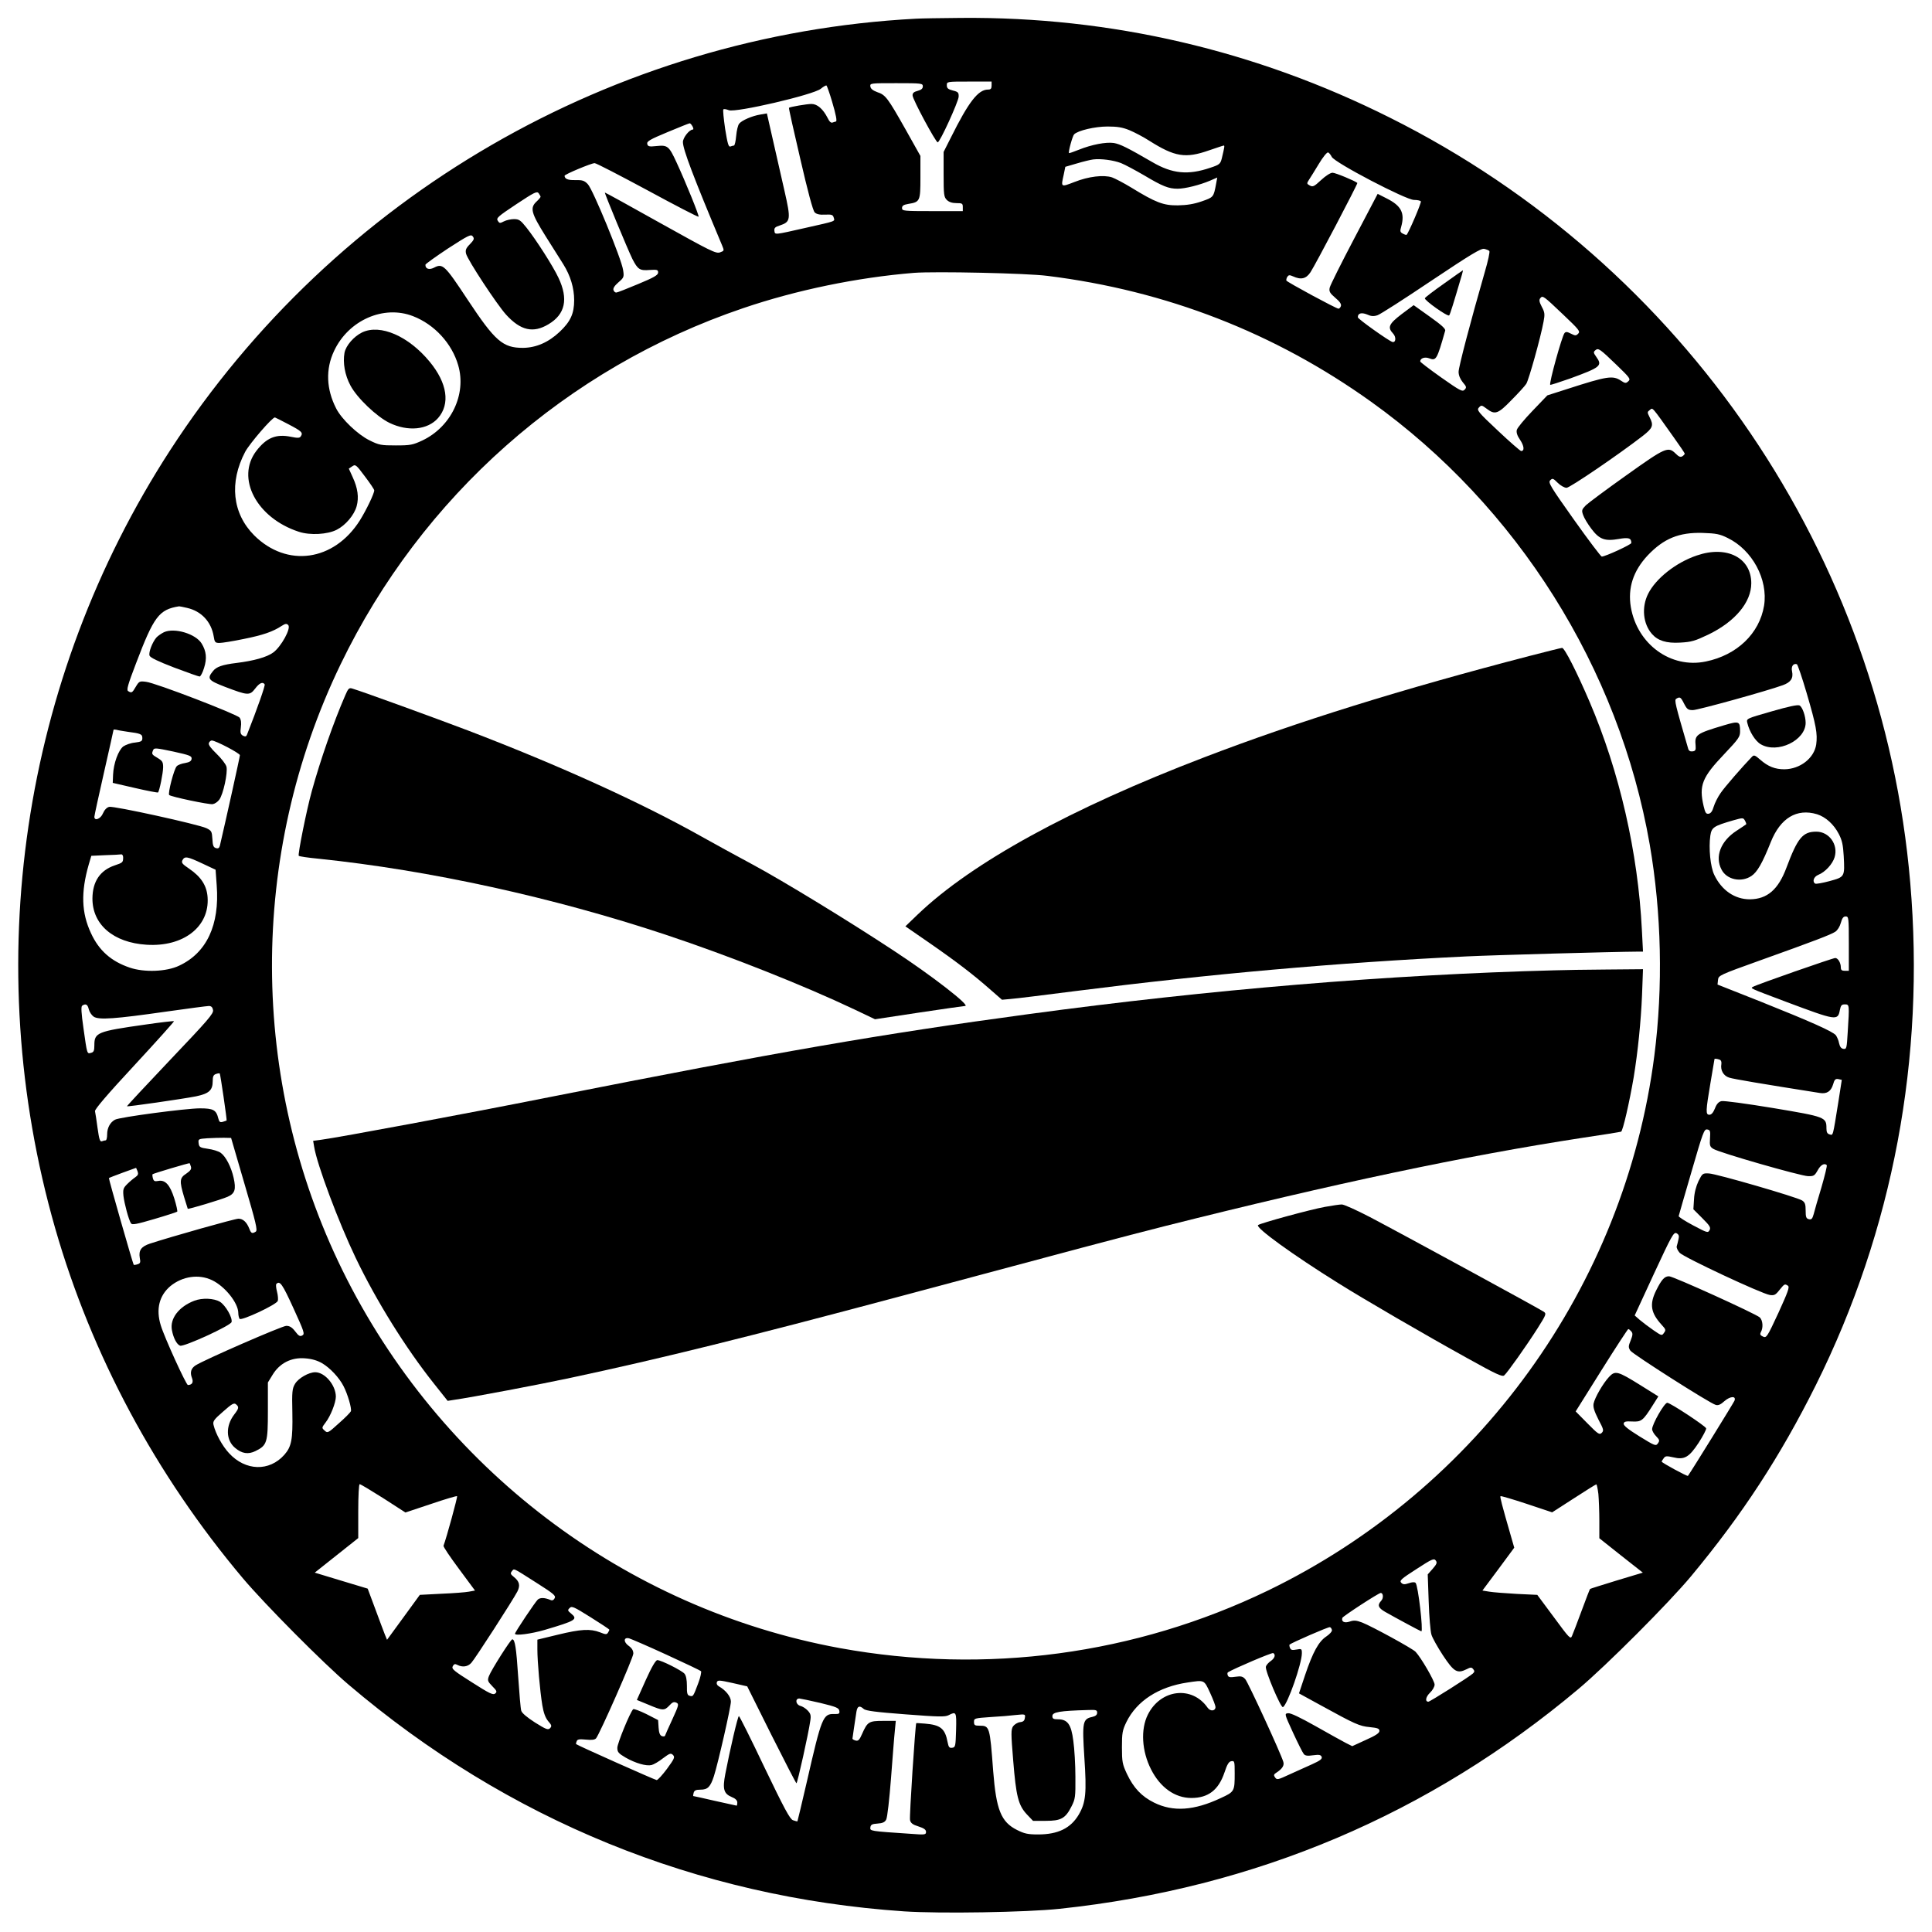 <?xml version="1.0" standalone="no"?>
<!DOCTYPE svg PUBLIC "-//W3C//DTD SVG 20010904//EN"
 "http://www.w3.org/TR/2001/REC-SVG-20010904/DTD/svg10.dtd">
<svg version="1.0" xmlns="http://www.w3.org/2000/svg"
 width="1208pt" height="1208pt" viewBox="0 0 1208 1208"
 preserveAspectRatio="xMidYMid meet">
<g transform="translate(0,1208) scale(0.1,-0.1)"
fill="#000000" stroke="none">
<path d="M5725 11963 c-1889 -100 -3629 -1107 -4661 -2698 -930 -1435 -1193
-3212 -719 -4865 228 -793 629 -1542 1175 -2190 137 -162 501 -529 659 -663
995 -847 2181 -1330 3474 -1418 226 -15 765 -6 972 16 1225 130 2312 591 3245
1375 174 146 565 538 704 705 320 385 557 748 780 1195 482 969 684 2043 590
3140 -174 2045 -1410 3863 -3253 4784 -842 422 -1746 632 -2681 624 -124 -1
-252 -3 -285 -5z m475 -418 c0 -19 -5 -25 -22 -25 -62 0 -121 -76 -233 -301
l-45 -89 0 -140 c0 -127 2 -142 20 -160 13 -13 33 -20 60 -20 36 0 40 -2 40
-25 l0 -25 -190 0 c-180 0 -190 1 -190 19 0 15 10 21 39 26 74 12 76 17 76
167 l0 133 -93 166 c-112 198 -125 216 -177 233 -27 10 -41 21 -43 35 -3 21 0
21 162 21 159 0 166 -1 166 -20 0 -14 -10 -22 -32 -28 -24 -6 -33 -14 -32 -29
0 -24 145 -293 157 -293 14 0 129 253 131 285 1 26 -3 31 -36 39 -30 8 -38 14
-38 33 0 23 0 23 140 23 l140 0 0 -25z m-998 -98 c26 -87 33 -127 24 -127 -2
0 -11 -3 -20 -6 -10 -4 -20 5 -31 28 -29 57 -65 88 -101 88 -29 0 -134 -18
-141 -24 -2 -2 30 -145 71 -320 46 -200 79 -324 90 -334 11 -11 31 -16 65 -14
42 2 49 -1 54 -19 7 -24 18 -20 -173 -63 -203 -46 -194 -45 -198 -19 -2 17 4
24 33 33 69 23 71 37 30 217 -20 87 -53 231 -73 321 l-37 163 -40 -7 c-51 -8
-116 -36 -133 -57 -8 -9 -16 -43 -19 -77 -3 -33 -9 -60 -14 -60 -4 0 -14 -3
-22 -6 -12 -4 -18 18 -33 110 -9 64 -15 119 -11 122 3 4 19 1 34 -5 42 -17
531 97 575 134 17 14 33 23 36 20 3 -3 19 -47 34 -98z m-872 -157 c6 -11 7
-20 2 -20 -22 0 -62 -51 -62 -78 0 -46 65 -217 244 -644 15 -36 15 -36 -12
-46 -26 -9 -59 8 -373 183 -189 106 -345 192 -347 191 -3 -4 143 -356 172
-415 34 -66 46 -74 108 -69 47 3 53 1 53 -16 0 -16 -26 -31 -125 -72 -69 -29
-130 -53 -136 -53 -7 -1 -15 6 -18 15 -4 11 6 27 30 48 35 30 37 34 30 78 -10
69 -190 507 -221 537 -21 22 -34 26 -78 25 -46 -1 -66 7 -67 27 0 9 168 79
188 79 10 0 158 -77 331 -170 173 -94 316 -168 319 -165 5 5 -81 217 -138 340
-47 102 -56 109 -124 102 -47 -5 -55 -3 -59 13 -4 16 16 28 127 74 72 30 134
55 138 55 4 1 12 -8 18 -19z m2732 -24 c31 -13 87 -42 124 -66 160 -101 226
-112 374 -60 47 16 88 30 92 30 6 0 4 -11 -13 -82 -9 -33 -14 -38 -72 -57
-138 -47 -237 -38 -363 36 -157 91 -200 112 -240 119 -50 7 -138 -10 -218 -42
-33 -13 -60 -23 -62 -21 -6 5 22 107 32 117 24 24 130 49 209 49 61 0 93 -5
137 -23z m1265 -167 c18 -36 464 -269 514 -269 21 0 40 -4 43 -9 5 -7 -76
-196 -89 -209 -2 -2 -12 1 -23 7 -18 9 -19 16 -11 43 24 86 1 131 -90 177
l-57 29 -147 -280 c-81 -154 -150 -292 -153 -307 -5 -23 1 -34 35 -63 29 -24
39 -40 35 -52 -3 -9 -10 -16 -15 -16 -14 0 -323 167 -326 176 -1 5 1 15 6 23
8 12 14 13 36 3 50 -23 82 -15 109 26 31 47 297 554 293 558 -12 12 -137 64
-155 64 -13 0 -43 -19 -72 -46 -43 -40 -51 -44 -70 -34 -20 11 -20 13 -6 35 9
14 37 58 62 100 25 42 51 74 58 72 6 -2 16 -14 23 -28z m-1317 -39 c25 -10 90
-45 145 -77 114 -68 152 -83 208 -83 47 0 138 23 202 50 l46 20 -7 -38 c-16
-86 -16 -85 -90 -111 -49 -17 -93 -24 -149 -25 -91 -1 -138 17 -293 112 -46
28 -100 56 -119 63 -53 17 -147 6 -235 -29 -86 -33 -85 -34 -67 46 l10 49 72
21 c40 12 86 23 102 25 47 6 126 -4 175 -23z m-3630 -210 c0 -4 -11 -17 -25
-30 -43 -40 -34 -72 56 -216 45 -71 95 -150 111 -176 45 -72 68 -149 68 -225
0 -84 -23 -134 -91 -198 -70 -66 -147 -99 -229 -100 -126 0 -174 41 -346 301
-144 218 -156 229 -211 200 -30 -15 -54 -7 -53 19 1 5 65 51 142 102 127 82
143 90 154 75 11 -14 8 -22 -18 -49 -25 -25 -29 -37 -24 -59 10 -40 193 -318
250 -381 91 -100 170 -118 266 -60 104 62 125 157 62 290 -33 71 -139 237
-201 315 -36 45 -46 52 -77 52 -19 0 -47 -6 -63 -14 -25 -13 -28 -13 -39 4
-10 17 2 27 116 103 112 74 129 83 140 69 6 -9 12 -19 12 -22z m5932 -339 c5
-4 -8 -63 -28 -131 -90 -313 -164 -595 -164 -625 0 -22 10 -45 26 -65 24 -28
25 -33 11 -47 -13 -14 -28 -6 -146 77 -72 51 -131 96 -131 100 0 20 28 30 55
20 45 -17 49 -11 101 172 4 12 -23 36 -96 88 l-101 72 -75 -56 c-80 -61 -90
-83 -54 -121 21 -22 18 -59 -4 -53 -22 6 -215 143 -216 154 -1 25 22 32 57 18
26 -12 42 -13 66 -5 18 6 169 103 337 216 247 165 310 203 330 199 14 -3 28
-9 32 -13z m-2762 -156 c742 -92 1421 -356 2023 -787 914 -654 1550 -1665
1742 -2768 74 -429 84 -889 29 -1320 -185 -1442 -1100 -2709 -2418 -3346 -829
-400 -1762 -525 -2674 -359 -1347 247 -2504 1126 -3112 2365 -582 1188 -586
2593 -11 3785 507 1051 1414 1854 2517 2228 335 114 714 192 1069 221 131 10
706 -2 835 -19z m3225 -243 c98 -93 107 -104 93 -118 -14 -14 -18 -14 -46 0
-23 12 -32 13 -40 3 -16 -20 -98 -315 -89 -323 2 -2 57 16 123 39 194 71 205
80 164 137 -17 24 -18 29 -5 40 19 16 28 9 133 -92 83 -80 89 -88 73 -102 -15
-14 -20 -13 -46 4 -51 34 -87 28 -335 -52 l-125 -40 -93 -97 c-51 -53 -95
-106 -98 -119 -4 -15 2 -36 21 -63 25 -38 28 -69 6 -69 -5 0 -71 57 -145 127
-126 118 -134 129 -119 145 15 16 17 16 48 -7 52 -40 71 -34 155 53 42 42 84
88 93 102 16 25 90 290 108 388 9 47 8 59 -11 94 -16 31 -18 43 -9 54 15 18
19 15 144 -104z m-7192 -9 c134 -52 243 -171 282 -307 53 -182 -45 -385 -224
-470 -60 -28 -75 -31 -166 -31 -92 0 -105 2 -165 32 -73 36 -174 132 -208 199
-62 121 -67 246 -13 360 90 192 310 289 494 217z m7884 -760 c36 -50 66 -95
67 -99 0 -4 -6 -11 -15 -17 -12 -7 -22 -3 -42 17 -47 46 -63 39 -307 -135
-124 -88 -238 -173 -254 -188 -26 -27 -28 -32 -17 -62 6 -18 29 -56 51 -85 50
-67 85 -79 171 -64 62 11 79 6 79 -25 0 -10 -165 -86 -185 -85 -5 0 -84 104
-174 231 -149 210 -162 232 -148 246 14 14 18 13 47 -16 17 -17 42 -31 55 -31
21 0 326 208 476 324 64 50 70 66 43 118 -15 30 -15 32 2 45 19 14 7 29 151
-174z m-8663 84 c82 -43 92 -52 77 -75 -7 -11 -19 -12 -62 -3 -93 19 -153 -6
-216 -88 -130 -170 1 -420 266 -506 70 -23 179 -17 237 13 55 28 109 92 124
147 15 55 7 113 -25 182 l-24 53 21 14 c20 14 24 12 79 -62 32 -42 59 -82 59
-88 0 -20 -49 -122 -90 -188 -162 -256 -456 -297 -661 -93 -136 137 -157 330
-56 522 28 52 169 216 186 215 3 -1 42 -20 85 -43z m8999 -711 c154 -75 253
-260 227 -423 -29 -174 -169 -309 -364 -349 -218 -46 -429 107 -469 340 -20
120 15 227 106 324 100 105 195 144 342 140 86 -3 108 -7 158 -32z m-9633
-437 c89 -20 151 -87 166 -177 6 -38 9 -42 37 -42 16 0 85 11 152 25 119 24
181 45 237 82 22 14 30 15 40 5 20 -20 -45 -137 -94 -172 -39 -29 -122 -52
-228 -65 -90 -11 -128 -24 -149 -52 -38 -47 -29 -57 77 -98 142 -54 153 -55
187 -11 27 36 48 45 60 27 4 -8 -46 -151 -110 -313 -5 -14 -11 -15 -26 -8 -15
9 -18 18 -13 53 4 27 1 48 -8 60 -16 21 -527 218 -585 224 -40 5 -43 4 -64
-31 -22 -38 -26 -41 -48 -27 -11 7 -1 41 49 172 112 295 144 338 270 358 3 0
25 -4 50 -10z m10127 -535 c59 -201 68 -252 59 -319 -13 -86 -101 -154 -199
-155 -58 0 -102 17 -151 60 -32 28 -39 31 -51 19 -59 -61 -173 -192 -197 -228
-17 -24 -36 -62 -43 -85 -8 -28 -18 -42 -32 -44 -16 -2 -21 6 -31 48 -30 129
-10 179 129 325 90 95 99 108 99 142 0 64 -6 66 -101 38 -174 -52 -184 -59
-177 -128 2 -26 -1 -33 -19 -35 -14 -2 -23 3 -27 15 -83 285 -88 305 -75 314
23 14 28 11 49 -31 18 -35 25 -40 55 -40 31 0 461 119 563 156 49 18 66 43 57
86 -7 30 7 52 30 45 5 -2 33 -84 62 -183z m-10502 -239 c85 -11 95 -15 95 -40
0 -19 -6 -23 -46 -28 -26 -2 -58 -14 -73 -24 -31 -24 -61 -106 -64 -177 l-2
-51 139 -32 c77 -18 142 -30 144 -28 9 9 32 122 32 158 0 33 -5 40 -35 58 -37
22 -38 24 -27 50 6 14 20 12 125 -10 105 -23 117 -28 115 -46 -2 -14 -13 -21
-41 -26 -21 -3 -45 -12 -52 -20 -17 -17 -57 -171 -47 -180 12 -11 249 -61 272
-57 13 2 31 14 41 28 25 33 54 169 45 206 -4 16 -32 52 -62 81 -36 35 -52 56
-48 67 3 9 12 16 18 16 24 0 176 -80 176 -92 0 -10 -87 -403 -125 -565 -4 -15
-10 -20 -24 -16 -16 4 -21 15 -23 57 -3 47 -5 52 -38 68 -52 24 -579 140 -607
133 -15 -3 -30 -19 -39 -40 -14 -35 -54 -51 -54 -22 0 7 27 131 60 276 33 145
60 266 60 268 0 2 8 2 18 0 9 -3 40 -8 67 -12z m10566 -516 c54 -17 105 -63
136 -123 21 -40 27 -69 31 -138 7 -131 7 -131 -88 -157 -44 -12 -85 -19 -90
-16 -20 12 -10 43 19 55 43 17 89 67 102 110 24 79 -34 160 -114 160 -85 0
-117 -38 -187 -225 -51 -137 -120 -197 -229 -198 -94 0 -176 56 -222 152 -25
51 -36 168 -25 246 8 52 20 60 144 96 61 17 62 17 73 -3 6 -11 9 -21 7 -22 -2
-2 -29 -20 -61 -41 -98 -64 -136 -161 -93 -242 32 -63 123 -83 187 -40 36 24
68 79 121 212 60 150 162 212 289 174z m-10591 -269 c0 -32 -2 -34 -53 -51
-91 -31 -138 -100 -139 -206 -1 -164 131 -277 338 -290 231 -15 395 113 382
297 -5 73 -41 128 -116 179 -43 29 -49 37 -41 53 14 26 30 23 124 -21 l83 -39
7 -98 c19 -247 -63 -422 -235 -502 -79 -38 -219 -43 -309 -12 -115 39 -192
106 -242 215 -60 128 -64 256 -14 430 l16 54 87 4 c48 1 93 4 100 5 6 1 12 -7
12 -18z m10790 -540 l0 -170 -25 0 c-19 0 -25 5 -25 21 0 29 -18 59 -35 59
-15 0 -488 -165 -514 -180 -18 -10 -24 -7 204 -93 318 -119 326 -121 339 -52
6 29 11 35 31 35 29 0 29 -1 18 -174 -6 -101 -7 -107 -27 -104 -14 2 -22 13
-27 35 -3 18 -13 40 -20 50 -20 24 -157 85 -467 209 l-273 108 3 29 c3 28 9
31 263 122 341 122 440 160 470 179 14 9 29 33 35 56 8 29 16 40 30 40 19 0
20 -8 20 -170z m-11005 -410 c4 -17 18 -38 31 -47 33 -21 132 -14 454 32 135
19 255 35 266 35 15 0 23 -8 26 -25 5 -22 -33 -65 -268 -312 -150 -158 -272
-289 -270 -290 4 -4 350 46 431 62 82 17 105 38 105 95 0 30 5 40 21 45 11 4
22 5 23 3 4 -4 46 -292 43 -294 -1 -1 -12 -4 -23 -8 -18 -5 -23 -2 -29 21 -13
53 -31 63 -115 63 -86 0 -503 -55 -531 -71 -30 -16 -49 -51 -49 -91 0 -21 -4
-38 -9 -38 -5 0 -16 -3 -24 -6 -12 -4 -17 12 -27 83 -6 48 -14 95 -16 105 -3
11 77 105 247 288 138 149 249 273 247 275 -2 2 -82 -7 -178 -21 -304 -43
-320 -50 -320 -130 0 -34 -4 -43 -21 -47 -25 -7 -24 -10 -47 153 -14 98 -16
137 -8 142 22 15 34 8 41 -22z m10198 -316 c8 -3 12 -14 10 -27 -7 -38 13 -74
49 -85 27 -9 206 -39 567 -96 43 -7 69 10 82 52 9 32 15 38 33 35 l22 -5 -22
-141 c-35 -218 -32 -206 -54 -200 -15 4 -20 14 -20 38 0 70 -6 72 -334 127
-164 27 -309 47 -323 43 -17 -4 -30 -18 -40 -45 -11 -27 -22 -40 -35 -40 -24
0 -23 22 7 200 14 80 25 146 25 148 0 4 18 2 33 -4z m-61 -491 c-3 -45 -1 -53
20 -66 34 -23 547 -170 593 -171 36 -1 41 3 60 36 18 34 42 48 57 33 3 -4 -12
-65 -33 -138 -22 -73 -44 -148 -49 -169 -8 -29 -14 -35 -30 -31 -17 4 -20 14
-20 54 0 39 -4 51 -22 63 -33 21 -535 167 -583 169 -39 2 -41 0 -65 -48 -15
-32 -26 -72 -28 -113 l-4 -63 56 -56 c47 -47 54 -58 45 -75 -10 -18 -15 -16
-102 30 -51 27 -91 53 -91 58 1 5 37 130 80 277 71 245 79 268 98 265 19 -3
21 -9 18 -55z m-9163 -286 c71 -242 83 -290 70 -298 -22 -14 -29 -11 -40 18
-16 41 -39 63 -68 63 -23 0 -419 -112 -554 -156 -54 -18 -71 -42 -63 -89 6
-28 3 -35 -14 -40 -12 -4 -23 -5 -24 -3 -6 9 -158 540 -155 542 2 2 41 17 87
34 l83 30 9 -21 c6 -17 4 -25 -13 -37 -12 -8 -35 -27 -51 -43 -25 -25 -28 -33
-24 -75 6 -49 32 -147 47 -171 7 -11 34 -6 146 27 75 22 139 43 143 46 3 3 -5
40 -18 82 -27 86 -57 119 -101 110 -22 -4 -28 -1 -33 17 -3 11 -4 23 -2 25 5
5 230 72 232 69 1 -1 4 -11 8 -22 4 -15 -3 -25 -29 -43 -42 -27 -44 -45 -14
-146 12 -39 22 -72 23 -74 4 -4 208 57 249 75 46 20 54 46 38 118 -15 68 -49
134 -81 157 -14 10 -50 21 -80 25 -50 7 -55 11 -58 35 -3 26 -2 27 55 31 32 2
78 3 103 3 l45 -1 84 -288z m8966 -345 c-3 -15 -8 -34 -11 -44 -3 -9 6 -27 18
-41 25 -28 512 -256 564 -264 27 -4 36 0 60 31 32 39 33 40 53 27 12 -8 0 -39
-59 -169 -71 -153 -75 -159 -97 -149 -17 8 -20 14 -13 28 16 28 12 74 -7 92
-28 24 -541 257 -567 257 -28 0 -46 -19 -80 -87 -44 -88 -35 -142 35 -218 25
-27 26 -32 13 -49 -13 -19 -15 -18 -66 17 -29 20 -67 49 -85 64 l-32 28 121
262 c111 239 123 261 141 252 14 -8 17 -17 12 -37z m-9170 -256 c81 -38 165
-143 165 -206 0 -14 4 -30 8 -36 9 -15 230 88 239 112 3 9 1 35 -5 58 -6 23
-8 44 -4 48 22 22 37 1 106 -150 68 -149 73 -163 56 -172 -14 -8 -23 -3 -44
25 -20 26 -35 35 -56 35 -26 0 -514 -213 -567 -247 -29 -19 -36 -44 -23 -78
11 -28 2 -44 -25 -45 -11 0 -148 300 -170 374 -31 101 -9 186 61 245 75 61
177 76 259 37z m8875 -321 c10 -12 9 -23 -4 -56 -15 -36 -15 -44 -2 -64 15
-22 493 -327 533 -339 16 -5 31 1 56 24 36 31 74 33 62 2 -4 -11 -269 -440
-291 -470 -3 -5 -164 82 -164 89 0 3 6 13 13 22 10 14 19 14 59 5 70 -17 99 0
159 91 27 42 48 82 47 90 -3 14 -223 159 -243 160 -18 1 -95 -134 -95 -165 0
-10 11 -30 25 -44 22 -23 23 -28 11 -45 -13 -18 -19 -15 -115 44 -71 44 -101
68 -99 80 3 13 14 15 54 13 57 -3 67 5 127 100 l36 57 -112 70 c-143 89 -158
93 -197 51 -37 -40 -88 -128 -96 -166 -4 -22 4 -47 30 -99 33 -62 35 -70 21
-84 -14 -14 -23 -8 -89 59 l-74 75 161 257 c89 142 165 258 168 258 4 0 12 -7
19 -15z m-8187 -198 c51 -30 108 -91 135 -144 26 -50 52 -140 46 -157 -3 -7
-36 -41 -75 -75 -67 -61 -71 -63 -89 -46 -19 17 -19 18 6 51 31 40 64 124 64
162 -1 72 -69 152 -129 152 -40 0 -105 -37 -126 -72 -18 -30 -20 -48 -17 -181
3 -167 -5 -212 -50 -263 -94 -106 -243 -102 -346 10 -42 45 -84 122 -97 177
-5 22 2 33 60 83 54 48 68 56 80 46 21 -17 19 -26 -11 -65 -54 -71 -52 -160 6
-208 42 -36 82 -42 127 -20 73 36 78 52 78 252 l0 177 30 49 c44 72 117 109
202 102 42 -3 76 -13 106 -30z m384 -845 l138 -89 159 53 c88 30 162 52 164
49 4 -4 -66 -260 -85 -310 -2 -6 42 -71 97 -145 l100 -135 -38 -7 c-20 -4 -98
-10 -172 -13 l-135 -7 -102 -140 -103 -141 -14 34 c-7 19 -35 91 -60 160 l-47
126 -166 50 -165 50 136 108 136 108 0 169 c0 98 4 168 9 168 6 0 72 -40 148
-88z m7597 27 c3 -34 6 -110 6 -170 l0 -107 136 -108 136 -107 -163 -49 c-90
-28 -165 -51 -167 -53 -2 -2 -26 -63 -53 -137 -27 -73 -54 -144 -60 -157 -9
-22 -16 -15 -113 117 l-104 140 -128 6 c-71 4 -148 10 -172 14 l-43 7 100 134
99 134 -19 66 c-61 211 -71 252 -67 256 2 3 76 -19 164 -48 l159 -53 135 87
c74 48 138 88 141 88 3 1 9 -27 13 -60z m-1036 -468 l-31 -35 6 -170 c3 -94
11 -187 17 -206 5 -19 38 -78 72 -130 69 -104 89 -116 148 -87 25 13 31 13 41
1 10 -12 9 -18 -2 -28 -21 -20 -268 -176 -278 -176 -22 0 -17 30 10 56 16 15
29 38 29 51 0 23 -85 169 -119 205 -20 21 -273 159 -334 183 -37 14 -52 15
-78 6 -33 -11 -53 -1 -46 23 3 10 227 156 240 156 16 0 19 -32 3 -49 -25 -27
-19 -44 24 -69 65 -37 223 -122 227 -122 13 0 -20 287 -36 303 -6 6 -22 5 -42
-2 -27 -9 -36 -9 -48 3 -12 13 0 24 95 85 97 63 110 69 121 54 10 -13 7 -22
-19 -52z m-5606 -86 c110 -70 125 -82 116 -98 -6 -12 -15 -16 -26 -11 -36 15
-63 16 -79 3 -15 -13 -143 -204 -143 -214 0 -14 100 -1 186 24 196 58 209 66
164 103 -21 17 -22 21 -8 34 13 14 27 7 131 -58 64 -40 117 -75 117 -78 0 -3
-4 -11 -9 -19 -8 -12 -15 -11 -50 3 -60 23 -119 20 -263 -15 l-128 -31 0 -61
c0 -76 16 -259 31 -350 8 -47 19 -77 36 -98 23 -26 24 -32 12 -45 -13 -12 -25
-7 -94 36 -51 33 -82 59 -86 74 -4 13 -12 108 -19 212 -12 181 -20 234 -37
234 -10 0 -131 -191 -146 -230 -10 -27 -8 -33 21 -63 29 -29 31 -35 18 -46
-13 -11 -37 1 -145 70 -114 72 -129 84 -120 101 8 14 14 16 29 8 31 -16 65
-12 87 13 22 23 260 392 288 446 19 38 13 63 -22 91 -21 17 -23 22 -13 35 16
19 1 26 152 -70z m4976 -297 c2 -8 -14 -26 -35 -40 -48 -32 -84 -97 -133 -242
l-38 -114 137 -75 c213 -117 241 -130 306 -136 49 -5 60 -9 60 -24 0 -13 -24
-29 -85 -56 l-85 -39 -40 20 c-22 11 -107 59 -189 105 -96 54 -156 83 -172 81
-24 -3 -23 -4 31 -122 30 -65 60 -125 67 -133 8 -11 24 -13 58 -8 39 5 48 3
54 -10 4 -13 -9 -23 -62 -47 -37 -16 -101 -46 -142 -64 -69 -32 -76 -34 -87
-18 -11 15 -9 20 10 32 35 23 48 44 41 66 -15 52 -221 499 -238 517 -15 17
-26 20 -61 15 -33 -5 -44 -3 -48 8 -4 9 -3 17 1 20 37 23 276 125 283 120 17
-10 9 -33 -16 -50 -13 -9 -27 -24 -30 -35 -7 -22 94 -261 107 -253 29 18 118
272 118 337 0 28 -2 29 -34 23 -26 -5 -35 -3 -40 10 -4 9 -5 19 -3 21 12 11
243 112 252 109 6 -1 11 -9 13 -18z m-4163 -153 c116 -53 214 -100 218 -104 4
-4 -3 -38 -17 -75 -32 -85 -32 -85 -54 -79 -14 3 -18 15 -17 62 0 37 -5 64
-15 76 -17 20 -146 85 -170 85 -10 0 -35 -42 -72 -124 l-56 -125 73 -30 c90
-38 99 -38 131 -4 18 20 28 24 43 17 17 -8 16 -15 -25 -104 -24 -52 -45 -99
-46 -103 -2 -5 -11 -5 -20 -2 -12 5 -18 21 -20 53 l-3 47 -74 38 c-41 20 -78
34 -82 30 -20 -20 -99 -214 -99 -241 0 -27 7 -35 51 -61 63 -36 130 -55 163
-47 13 3 46 22 71 42 43 32 49 34 63 21 13 -14 9 -23 -37 -86 -29 -39 -58 -71
-65 -71 -9 0 -494 216 -504 225 -1 1 0 9 4 18 4 12 16 14 58 10 37 -4 55 -1
63 8 24 30 233 504 233 530 0 19 -9 34 -30 49 -33 24 -31 55 4 46 11 -3 116
-48 231 -101z m658 -502 c84 -167 154 -303 157 -303 6 0 76 315 86 388 6 36 3
47 -16 67 -12 13 -33 26 -46 29 -29 8 -34 46 -6 46 9 -1 69 -13 132 -28 99
-24 115 -31 118 -49 3 -18 -2 -21 -32 -20 -70 2 -79 -20 -171 -423 -31 -135
-58 -246 -59 -248 -2 -1 -14 2 -28 7 -19 7 -54 72 -178 330 -84 177 -156 321
-160 321 -7 0 -56 -211 -85 -362 -18 -94 -10 -123 40 -144 23 -9 35 -21 35
-34 0 -11 -2 -20 -4 -20 -2 0 -63 14 -136 30 -73 17 -133 30 -135 30 -2 0 -1
9 2 20 4 15 14 20 43 20 45 0 62 17 84 85 26 81 106 432 106 466 0 30 -31 70
-75 95 -11 6 -16 16 -13 26 6 14 16 13 98 -5 l92 -21 151 -303z m2743 263 c19
-41 34 -81 34 -89 0 -26 -32 -29 -49 -5 -97 140 -294 117 -374 -43 -46 -92
-38 -228 20 -342 57 -113 149 -179 252 -179 106 0 170 50 207 159 17 52 28 69
43 71 20 3 21 -1 21 -75 0 -114 -1 -116 -88 -156 -166 -78 -297 -87 -416 -28
-77 38 -128 91 -170 180 -28 60 -31 75 -31 166 0 90 3 106 28 158 65 132 201
220 382 247 107 16 103 18 141 -64z m-2166 -101 c13 -12 77 -20 261 -34 210
-16 248 -17 271 -5 47 24 49 21 46 -93 -3 -101 -4 -108 -24 -111 -18 -3 -23 4
-29 35 -16 85 -44 108 -142 116 -29 2 -53 4 -54 3 -6 -8 -44 -588 -39 -606 4
-19 17 -29 53 -40 34 -11 47 -20 47 -34 0 -18 -6 -19 -97 -12 -254 17 -254 17
-251 40 2 17 11 22 45 24 32 2 46 9 54 25 7 12 20 127 30 257 10 129 20 263
24 298 l6 62 -79 0 c-89 0 -98 -5 -132 -82 -16 -37 -24 -45 -40 -41 -11 3 -20
8 -20 12 0 6 17 115 25 169 6 35 19 40 45 17z m1460 -24 c0 -13 -9 -21 -30
-26 -61 -13 -64 -32 -50 -254 15 -222 9 -282 -35 -357 -50 -85 -130 -124 -254
-124 -65 0 -86 5 -132 28 -100 50 -130 126 -149 367 -21 281 -22 285 -86 285
-29 0 -34 3 -34 24 0 22 3 23 103 30 56 3 128 9 160 13 58 6 59 5 55 -18 -2
-18 -10 -25 -31 -27 -15 -2 -34 -14 -43 -26 -13 -21 -13 -44 1 -213 18 -224
32 -280 85 -337 l39 -41 80 0 c95 0 123 15 161 91 23 45 25 59 24 184 0 74 -6
176 -13 225 -13 104 -36 135 -97 135 -27 0 -34 4 -34 20 0 25 44 33 223 38 50
2 57 0 57 -17z"/>
<path d="M9029 10307 c-64 -45 -118 -86 -120 -92 -3 -13 143 -117 152 -107 6
6 27 75 80 255 4 15 7 27 6 27 -1 0 -54 -37 -118 -83z"/>
<path d="M9565 7979 c-801 -208 -1453 -411 -2035 -634 -836 -320 -1452 -658
-1791 -982 l-78 -75 152 -105 c169 -117 277 -200 382 -293 l70 -61 55 5 c30 2
215 25 410 50 833 106 1631 177 2440 216 164 8 913 29 1079 30 l24 0 -7 135
c-24 484 -140 990 -327 1427 -81 189 -157 338 -172 337 -6 0 -97 -23 -202 -50z"/>
<path d="M2159 7733 c-74 -170 -156 -406 -209 -598 -33 -118 -89 -399 -82
-406 4 -4 59 -12 122 -18 695 -72 1469 -242 2171 -475 400 -133 859 -315 1180
-467 l130 -62 277 42 c152 23 281 41 286 41 38 -1 -204 187 -443 344 -285 188
-693 437 -886 541 -104 56 -247 134 -316 173 -381 214 -889 445 -1464 665
-214 81 -650 240 -723 262 -19 6 -25 0 -43 -42z"/>
<path d="M9720 6013 c-1034 -27 -2152 -120 -3290 -274 -925 -125 -1559 -235
-2995 -519 -538 -107 -1312 -251 -1424 -266 l-53 -7 6 -36 c17 -110 153 -473
260 -696 130 -271 314 -566 490 -787 l85 -107 38 6 c108 15 550 99 731 138
567 121 1103 254 2047 506 1112 298 1401 375 1674 444 1049 264 1872 438 2601
550 129 19 240 37 246 39 11 4 52 183 79 341 26 160 45 346 52 513 l6 162
-229 -2 c-126 -1 -272 -3 -324 -5z"/>
<path d="M8285 4534 c-90 -16 -405 -102 -419 -114 -17 -16 216 -185 500 -362
159 -100 546 -325 812 -472 174 -97 215 -116 227 -106 20 17 139 185 209 295
53 84 56 91 39 103 -22 16 -883 485 -1089 593 -83 43 -162 79 -175 78 -13 0
-60 -7 -104 -15z"/>
<path d="M2265 10002 c-52 -25 -102 -82 -111 -128 -11 -62 2 -139 37 -204 41
-78 164 -195 244 -234 116 -56 239 -44 304 30 77 88 58 219 -53 353 -132 160
-308 236 -421 183z"/>
<path d="M10610 8607 c-131 -44 -257 -144 -305 -240 -42 -84 -32 -187 24 -251
37 -42 90 -59 176 -54 72 4 92 10 178 51 167 81 267 202 267 320 0 160 -153
238 -340 174z"/>
<path d="M1025 8127 c-16 -8 -38 -23 -47 -33 -25 -29 -50 -93 -43 -113 4 -13
53 -36 154 -75 82 -31 153 -56 159 -56 6 0 19 24 28 54 19 60 14 104 -15 152
-37 61 -170 101 -236 71z"/>
<path d="M11077 7632 c-157 -45 -158 -45 -152 -71 13 -56 51 -116 85 -135 104
-60 279 24 280 134 0 42 -20 99 -38 109 -12 6 -67 -6 -175 -37z"/>
<path d="M1215 3947 c-97 -37 -154 -112 -140 -184 9 -49 30 -89 51 -97 23 -9
318 126 322 148 6 29 -38 104 -72 126 -38 23 -112 26 -161 7z"/>
</g>
</svg>

